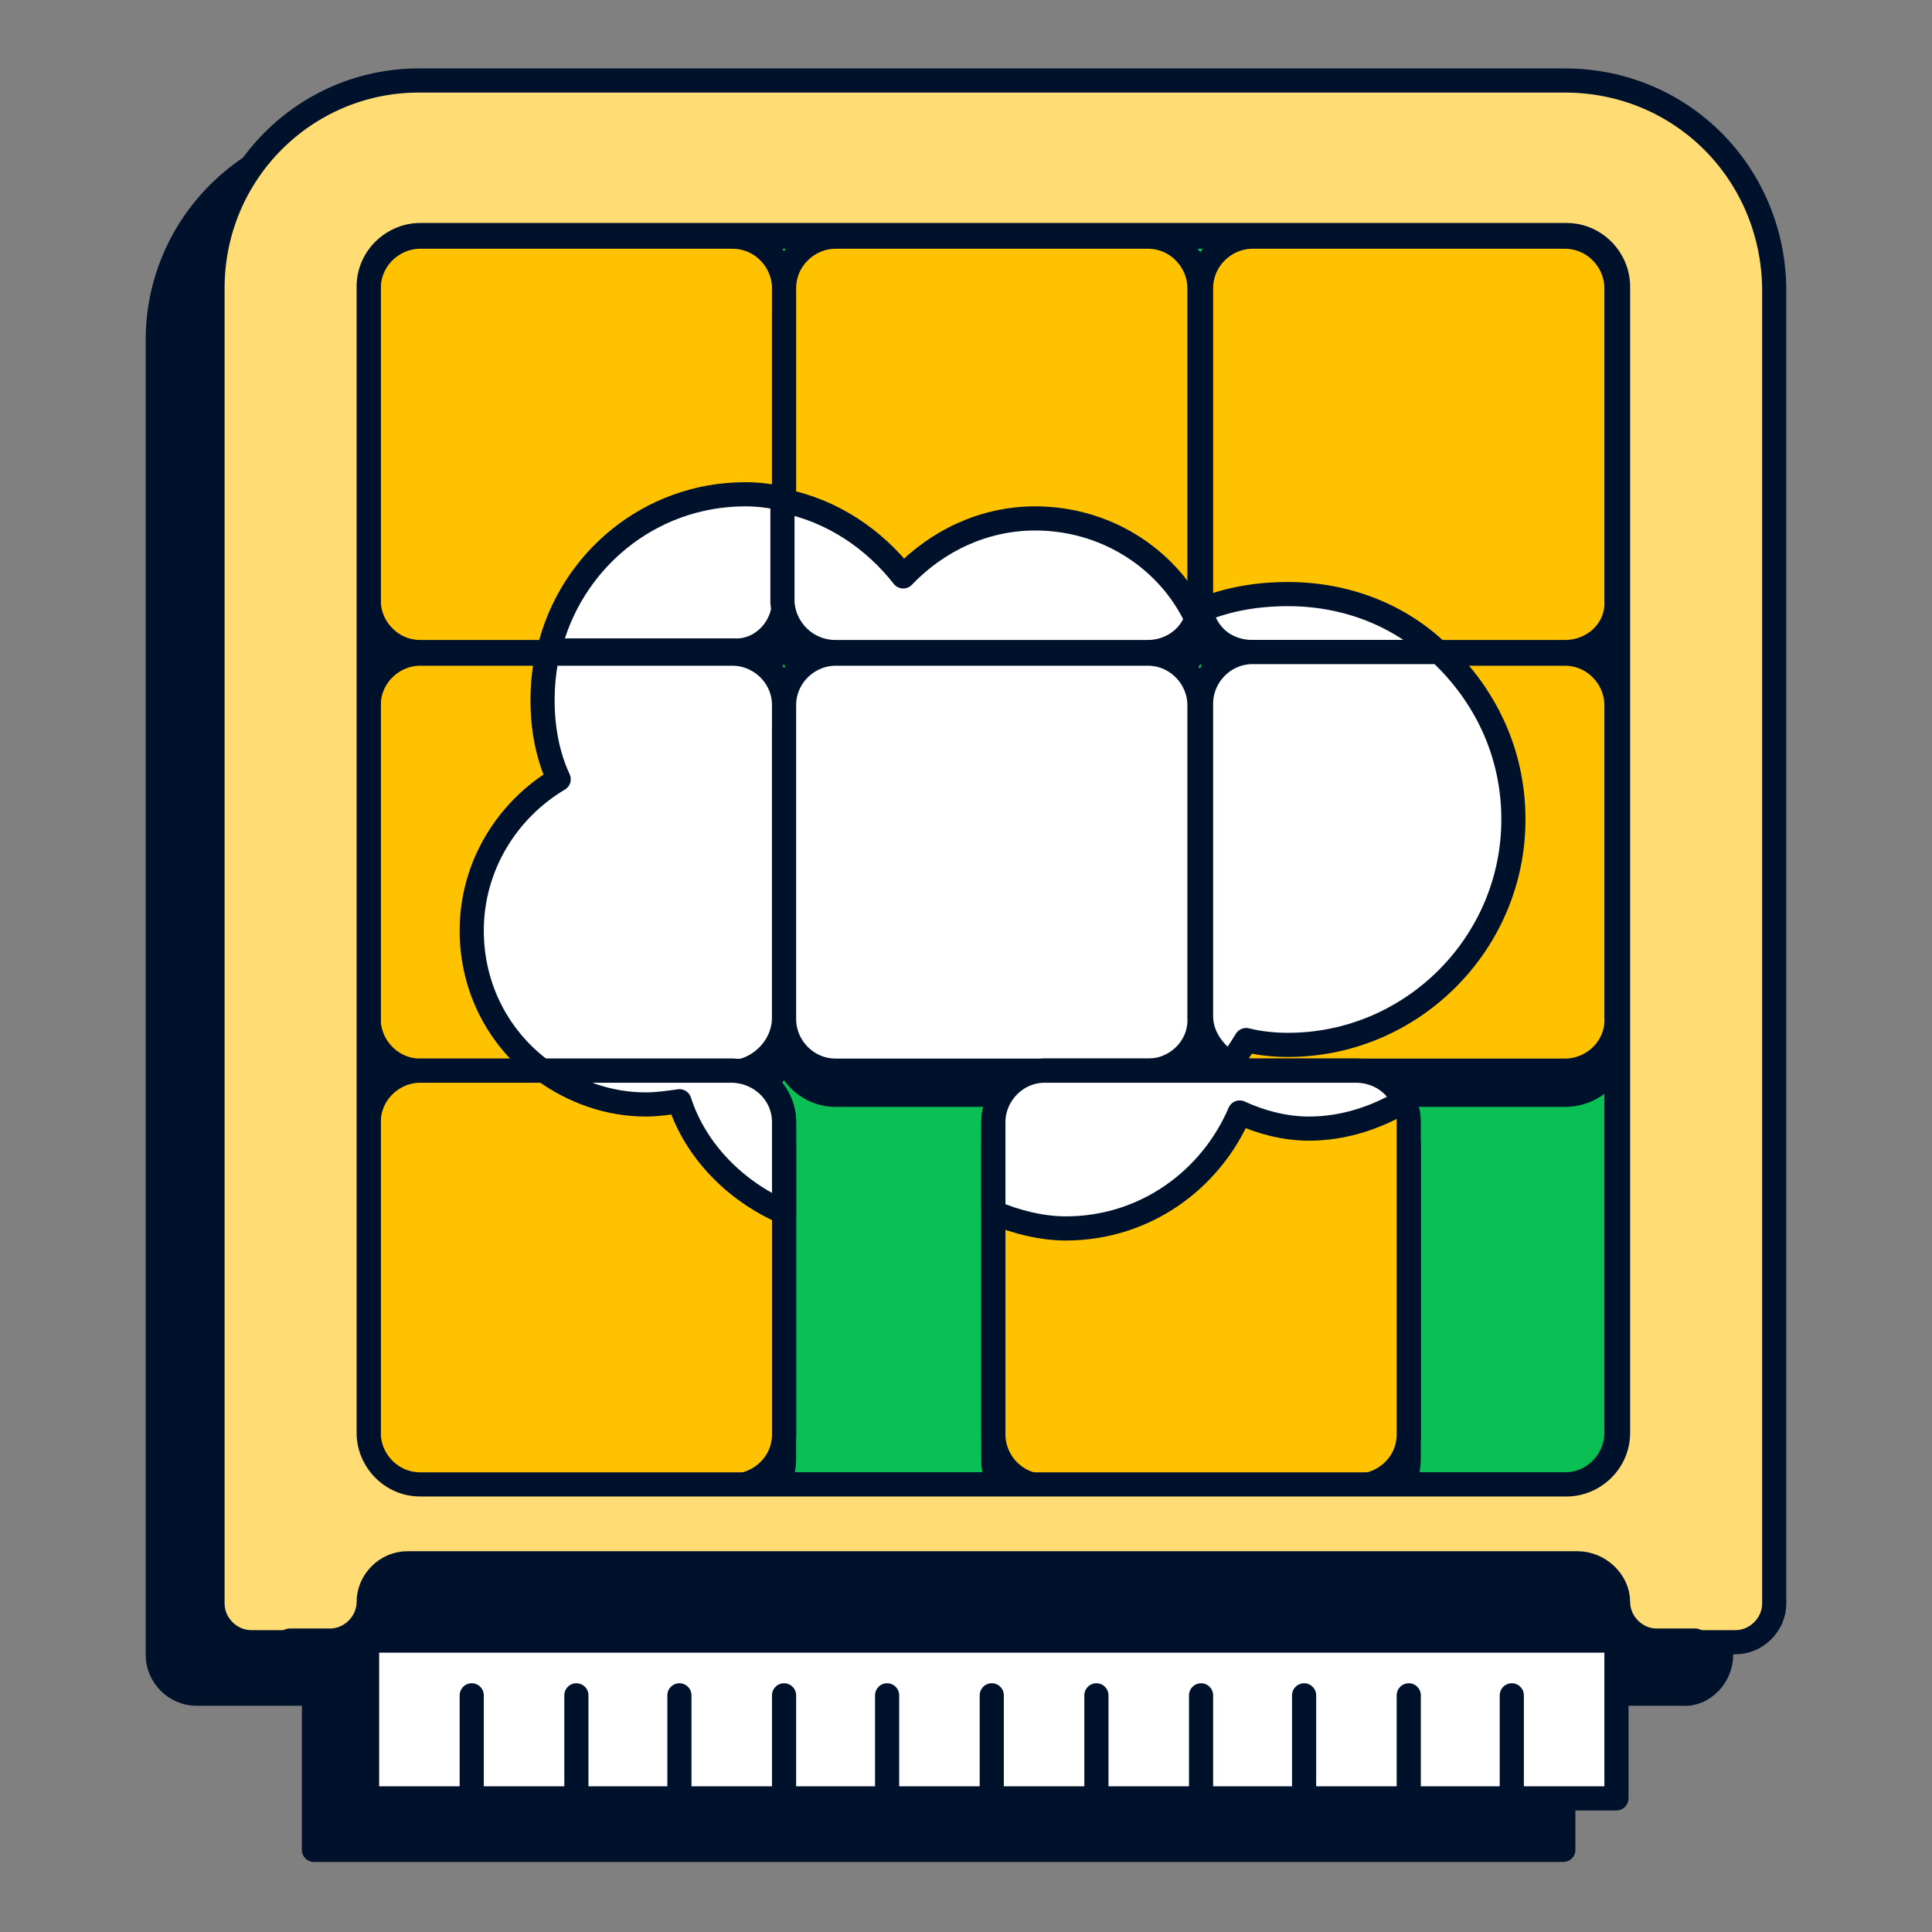 <svg xmlns="http://www.w3.org/2000/svg" xml:space="preserve" x="0" y="0" version="1.1" viewBox="0 0 120 120"><rect x="0" y="0" width="120" height="120" fill="#808080" stroke="none"/><path fill="#00112C" stroke="#00112C" stroke-linecap="round" stroke-linejoin="round" stroke-miterlimit="10" stroke-width="1.5" d="M106.9 102.8V21.1c0-7.1-5.8-12.9-12.9-12.9H22.8c-7.2 0-13 5.8-13 12.9v81.7c0 1.3 1.1 2.4 2.4 2.4h7.3v9.7h77.6v-9.7h4.9-2.4 4.9c1.3.1 2.4-1.1 2.4-2.4"/><path fill="#0ABF53" stroke="#00112C" stroke-linecap="round" stroke-linejoin="round" stroke-miterlimit="10" stroke-width="1.5" d="M100.5 17.9v71.2c0 1.8-1.5 3.2-3.2 3.2H26.1c-1.8 0-3.2-1.5-3.2-3.2V17.9c0-1.8 1.5-3.2 3.2-3.2h71.2c1.7-.1 3.2 1.4 3.2 3.2"/><path fill="none" stroke="#00112C" stroke-linecap="round" stroke-linejoin="round" stroke-miterlimit="10" stroke-width="1.5" d="M97.2 14.6H26c-1.8 0-3.2 1.5-3.2 3.2V89c0 1.8 1.5 3.2 3.2 3.2h71.2c1.8 0 3.2-1.5 3.2-3.2V17.8c.1-1.7-1.4-3.2-3.2-3.2"/><g stroke="#00112C" stroke-linecap="round" stroke-linejoin="round" stroke-miterlimit="10" stroke-width="1.5"><path fill="#00112C" d="M45.4 42.2H26.1c-1.8 0-3.2-1.5-3.2-3.2V19.5c0-1.8 1.5-3.2 3.2-3.2h19.4c1.8 0 3.2 1.5 3.2 3.2v19.4c0 1.8-1.5 3.3-3.3 3.3"/><path fill="#FFC200" d="M45.4 40.5H26.1c-1.8 0-3.2-1.5-3.2-3.2V17.9c0-1.8 1.5-3.2 3.2-3.2h19.4c1.8 0 3.2 1.5 3.2 3.2v19.4c0 1.8-1.5 3.2-3.3 3.2"/><path fill="#FFF" d="M48.7 37.3V31q-1.2-.3-2.4-.3c-6 0-10.9 4.2-12.2 9.7h11.5c1.6.1 3.1-1.3 3.1-3.1"/></g><g stroke="#00112C" stroke-linecap="round" stroke-linejoin="round" stroke-miterlimit="10" stroke-width="1.5"><path fill="#00112C" d="M71.3 42.2H51.9c-1.8 0-3.2-1.5-3.2-3.2V19.5c0-1.8 1.5-3.2 3.2-3.2h19.4c1.8 0 3.2 1.5 3.2 3.2v19.4c.1 1.8-1.4 3.3-3.2 3.3"/><path fill="#FFC200" d="M71.3 40.5H51.9c-1.8 0-3.2-1.5-3.2-3.2V17.9c0-1.8 1.5-3.2 3.2-3.2h19.4c1.8 0 3.2 1.5 3.2 3.2v19.4c.1 1.8-1.4 3.2-3.2 3.2"/><path fill="#FFF" d="M51.9 40.5h19.4c1.5 0 2.8-1 3.1-2.4-.1 0-.1.1-.2.1-1.8-3.6-5.6-6-9.9-6-3.2 0-6.1 1.4-8.2 3.6-1.8-2.3-4.4-4.1-7.5-4.7v6.3c.1 1.7 1.5 3.1 3.3 3.1"/></g><g stroke="#00112C" stroke-linecap="round" stroke-linejoin="round" stroke-miterlimit="10" stroke-width="1.5"><path fill="#00112C" d="M97.2 42.2H77.8c-1.8 0-3.2-1.5-3.2-3.2V19.5c0-1.8 1.5-3.2 3.2-3.2h19.4c1.8 0 3.2 1.5 3.2 3.2v19.4c.1 1.8-1.4 3.3-3.2 3.3"/><path fill="#FFC200" d="M97.2 40.5H77.8c-1.8 0-3.2-1.5-3.2-3.2V17.9c0-1.8 1.5-3.2 3.2-3.2h19.4c1.8 0 3.2 1.5 3.2 3.2v19.4c.1 1.8-1.4 3.2-3.2 3.2"/><path fill="#FFF" d="M77.8 40.5h11.5c-2.4-2.3-5.7-3.6-9.3-3.6-1.9 0-3.7.3-5.4 1 .3 1.6 1.6 2.6 3.2 2.6"/></g><g stroke="#00112C" stroke-linecap="round" stroke-linejoin="round" stroke-miterlimit="10" stroke-width="1.5"><path fill="#00112C" d="M45.4 68H26.1c-1.8 0-3.2-1.5-3.2-3.2V45.4c0-1.8 1.5-3.2 3.2-3.2h19.4c1.8 0 3.2 1.5 3.2 3.2v19.4c0 1.8-1.5 3.2-3.3 3.2"/><path fill="#FFC200" d="M45.4 66.5H26.1c-1.8 0-3.2-1.5-3.2-3.2V43.8c0-1.8 1.5-3.2 3.2-3.2h19.4c1.8 0 3.2 1.5 3.2 3.2v19.4c0 1.8-1.5 3.3-3.3 3.3"/><path fill="#FFF" d="M48.7 63.2V43.8c0-1.8-1.5-3.2-3.2-3.2H34c-.2 1-.3 1.9-.3 2.9 0 1.7.3 3.4 1 4.9-3.2 1.9-5.4 5.4-5.4 9.4 0 3.6 1.7 6.8 4.5 8.8h11.7c1.7-.1 3.2-1.6 3.2-3.4"/></g><g stroke="#00112C" stroke-linecap="round" stroke-linejoin="round" stroke-miterlimit="10" stroke-width="1.5"><path fill="#00112C" d="M97.2 68H77.8c-1.8 0-3.2-1.5-3.2-3.2V45.4c0-1.8 1.5-3.2 3.2-3.2h19.4c1.8 0 3.2 1.5 3.2 3.2v19.4c.1 1.8-1.4 3.2-3.2 3.2"/><path fill="#FFC200" d="M97.2 66.5H77.8c-1.8 0-3.2-1.5-3.2-3.2V43.8c0-1.8 1.5-3.2 3.2-3.2h19.4c1.8 0 3.2 1.5 3.2 3.2v19.4c.1 1.8-1.4 3.3-3.2 3.3"/><path fill="#FFF" d="M80 64.9c7.7 0 14-6.3 14-14 0-4.2-1.8-7.8-4.6-10.4H77.8c-1.8 0-3.2 1.5-3.2 3.2v19.4c0 1.3.8 2.3 1.8 3 .3-.4.7-1 1-1.5.8.2 1.7.3 2.6.3"/></g><g stroke="#00112C" stroke-linecap="round" stroke-linejoin="round" stroke-miterlimit="10" stroke-width="1.5"><path fill="#00112C" d="M71.3 68H51.9c-1.8 0-3.2-1.5-3.2-3.2V45.4c0-1.8 1.5-3.2 3.2-3.2h19.4c1.8 0 3.2 1.5 3.2 3.2v19.4c.1 1.8-1.4 3.2-3.2 3.2"/><path fill="#FFF" d="M71.3 66.5H51.9c-1.8 0-3.2-1.5-3.2-3.2V43.8c0-1.8 1.5-3.2 3.2-3.2h19.4c1.8 0 3.2 1.5 3.2 3.2v19.4c.1 1.8-1.4 3.3-3.2 3.3"/></g><g stroke="#00112C" stroke-linecap="round" stroke-linejoin="round" stroke-miterlimit="10" stroke-width="1.5"><path fill="#00112C" d="M45.4 93.9H26.1c-1.8 0-3.2-1.5-3.2-3.2V71.2c0-1.8 1.5-3.2 3.2-3.2h19.4c1.8 0 3.2 1.5 3.2 3.2v19.4c0 1.9-1.5 3.3-3.3 3.3"/><path fill="#FFC200" d="M45.4 92.3H26.1c-1.8 0-3.2-1.5-3.2-3.2V69.7c0-1.8 1.5-3.2 3.2-3.2h19.4c1.8 0 3.2 1.5 3.2 3.2v19.4c0 1.8-1.5 3.2-3.3 3.2"/><path fill="#FFF" d="M45.4 66.5H33.8c1.8 1.3 4 2.1 6.3 2.1.7 0 1.4-.1 2.1-.2 1 3.1 3.5 5.6 6.5 6.9v-5.6c0-1.8-1.5-3.2-3.3-3.2"/></g><g stroke="#00112C" stroke-linecap="round" stroke-linejoin="round" stroke-miterlimit="10" stroke-width="1.5"><path fill="#00112C" d="M84.2 93.9H64.9c-1.8 0-3.2-1.5-3.2-3.2V71.2c0-1.8 1.5-3.2 3.2-3.2h19.4c1.8 0 3.2 1.5 3.2 3.2v19.4c0 1.9-1.5 3.3-3.3 3.3"/><path fill="#FFC200" d="M84.2 92.3H64.9c-1.8 0-3.2-1.5-3.2-3.2V69.7c0-1.8 1.5-3.2 3.2-3.2h19.4c1.8 0 3.2 1.5 3.2 3.2v19.4c0 1.8-1.5 3.2-3.3 3.2"/><path fill="#FFF" d="M84.2 66.5H64.9c-1.8 0-3.2 1.5-3.2 3.2v5.6c1.4.6 3 1 4.5 1 4.9 0 9-3 10.8-7.2 1.3.6 2.8 1 4.3 1 2.2 0 4.2-.7 5.9-1.7-.6-1.3-1.8-1.9-3-1.9"/></g><path fill="#FFDC74" stroke="#00112C" stroke-linecap="round" stroke-linejoin="round" stroke-miterlimit="10" stroke-width="1.5" d="M97.2 5H26c-7 0-12.8 5.7-12.8 12.9v81.7c0 1.3 1.1 2.4 2.4 2.4h92.2c1.3 0 2.4-1.1 2.4-2.4V17.9c-.1-7.2-5.8-12.9-13-12.9m3.3 84c0 1.8-1.5 3.2-3.2 3.2H26.1c-1.8 0-3.2-1.5-3.2-3.2V17.8c0-1.8 1.5-3.2 3.2-3.2h71.2c1.8 0 3.2 1.5 3.2 3.2z"/><g stroke="#00112C" stroke-linecap="round" stroke-linejoin="round" stroke-miterlimit="10" stroke-width="1.5"><path fill="#FFF" d="M22.8 101.2v10.5h77.6v-10.5c0-1.3-1.1-2.4-2.4-2.4H25.3c-1.4 0-2.5 1.1-2.5 2.4"/><path fill="#00112C" d="M98 97.1H25.3c-1.3 0-2.4 1.1-2.4 2.4h0c0 1.3-1.1 2.4-2.4 2.4H18h87.3-2.4c-1.3 0-2.4-1.1-2.4-2.4h0c0-1.3-1.2-2.4-2.5-2.4"/><path fill="none" d="M29.3 105.3 29.3 111.7"/><path fill="none" d="M35.8 105.3 35.8 111.7"/><path fill="none" d="M42.2 105.3 42.2 111.7"/><path fill="none" d="M48.7 105.3 48.7 111.7"/><path fill="none" d="M55.1 105.3 55.1 111.7"/><path fill="none" d="M61.6 105.3 61.6 111.7"/><path fill="none" d="M68.1 105.3 68.1 111.7"/><path fill="none" d="M74.6 105.3 74.6 111.7"/><path fill="none" d="M81 105.3 81 111.7"/><path fill="none" d="M87.5 105.3 87.5 111.7"/><path fill="none" d="M93.9 105.3 93.9 111.7"/></g></svg>
